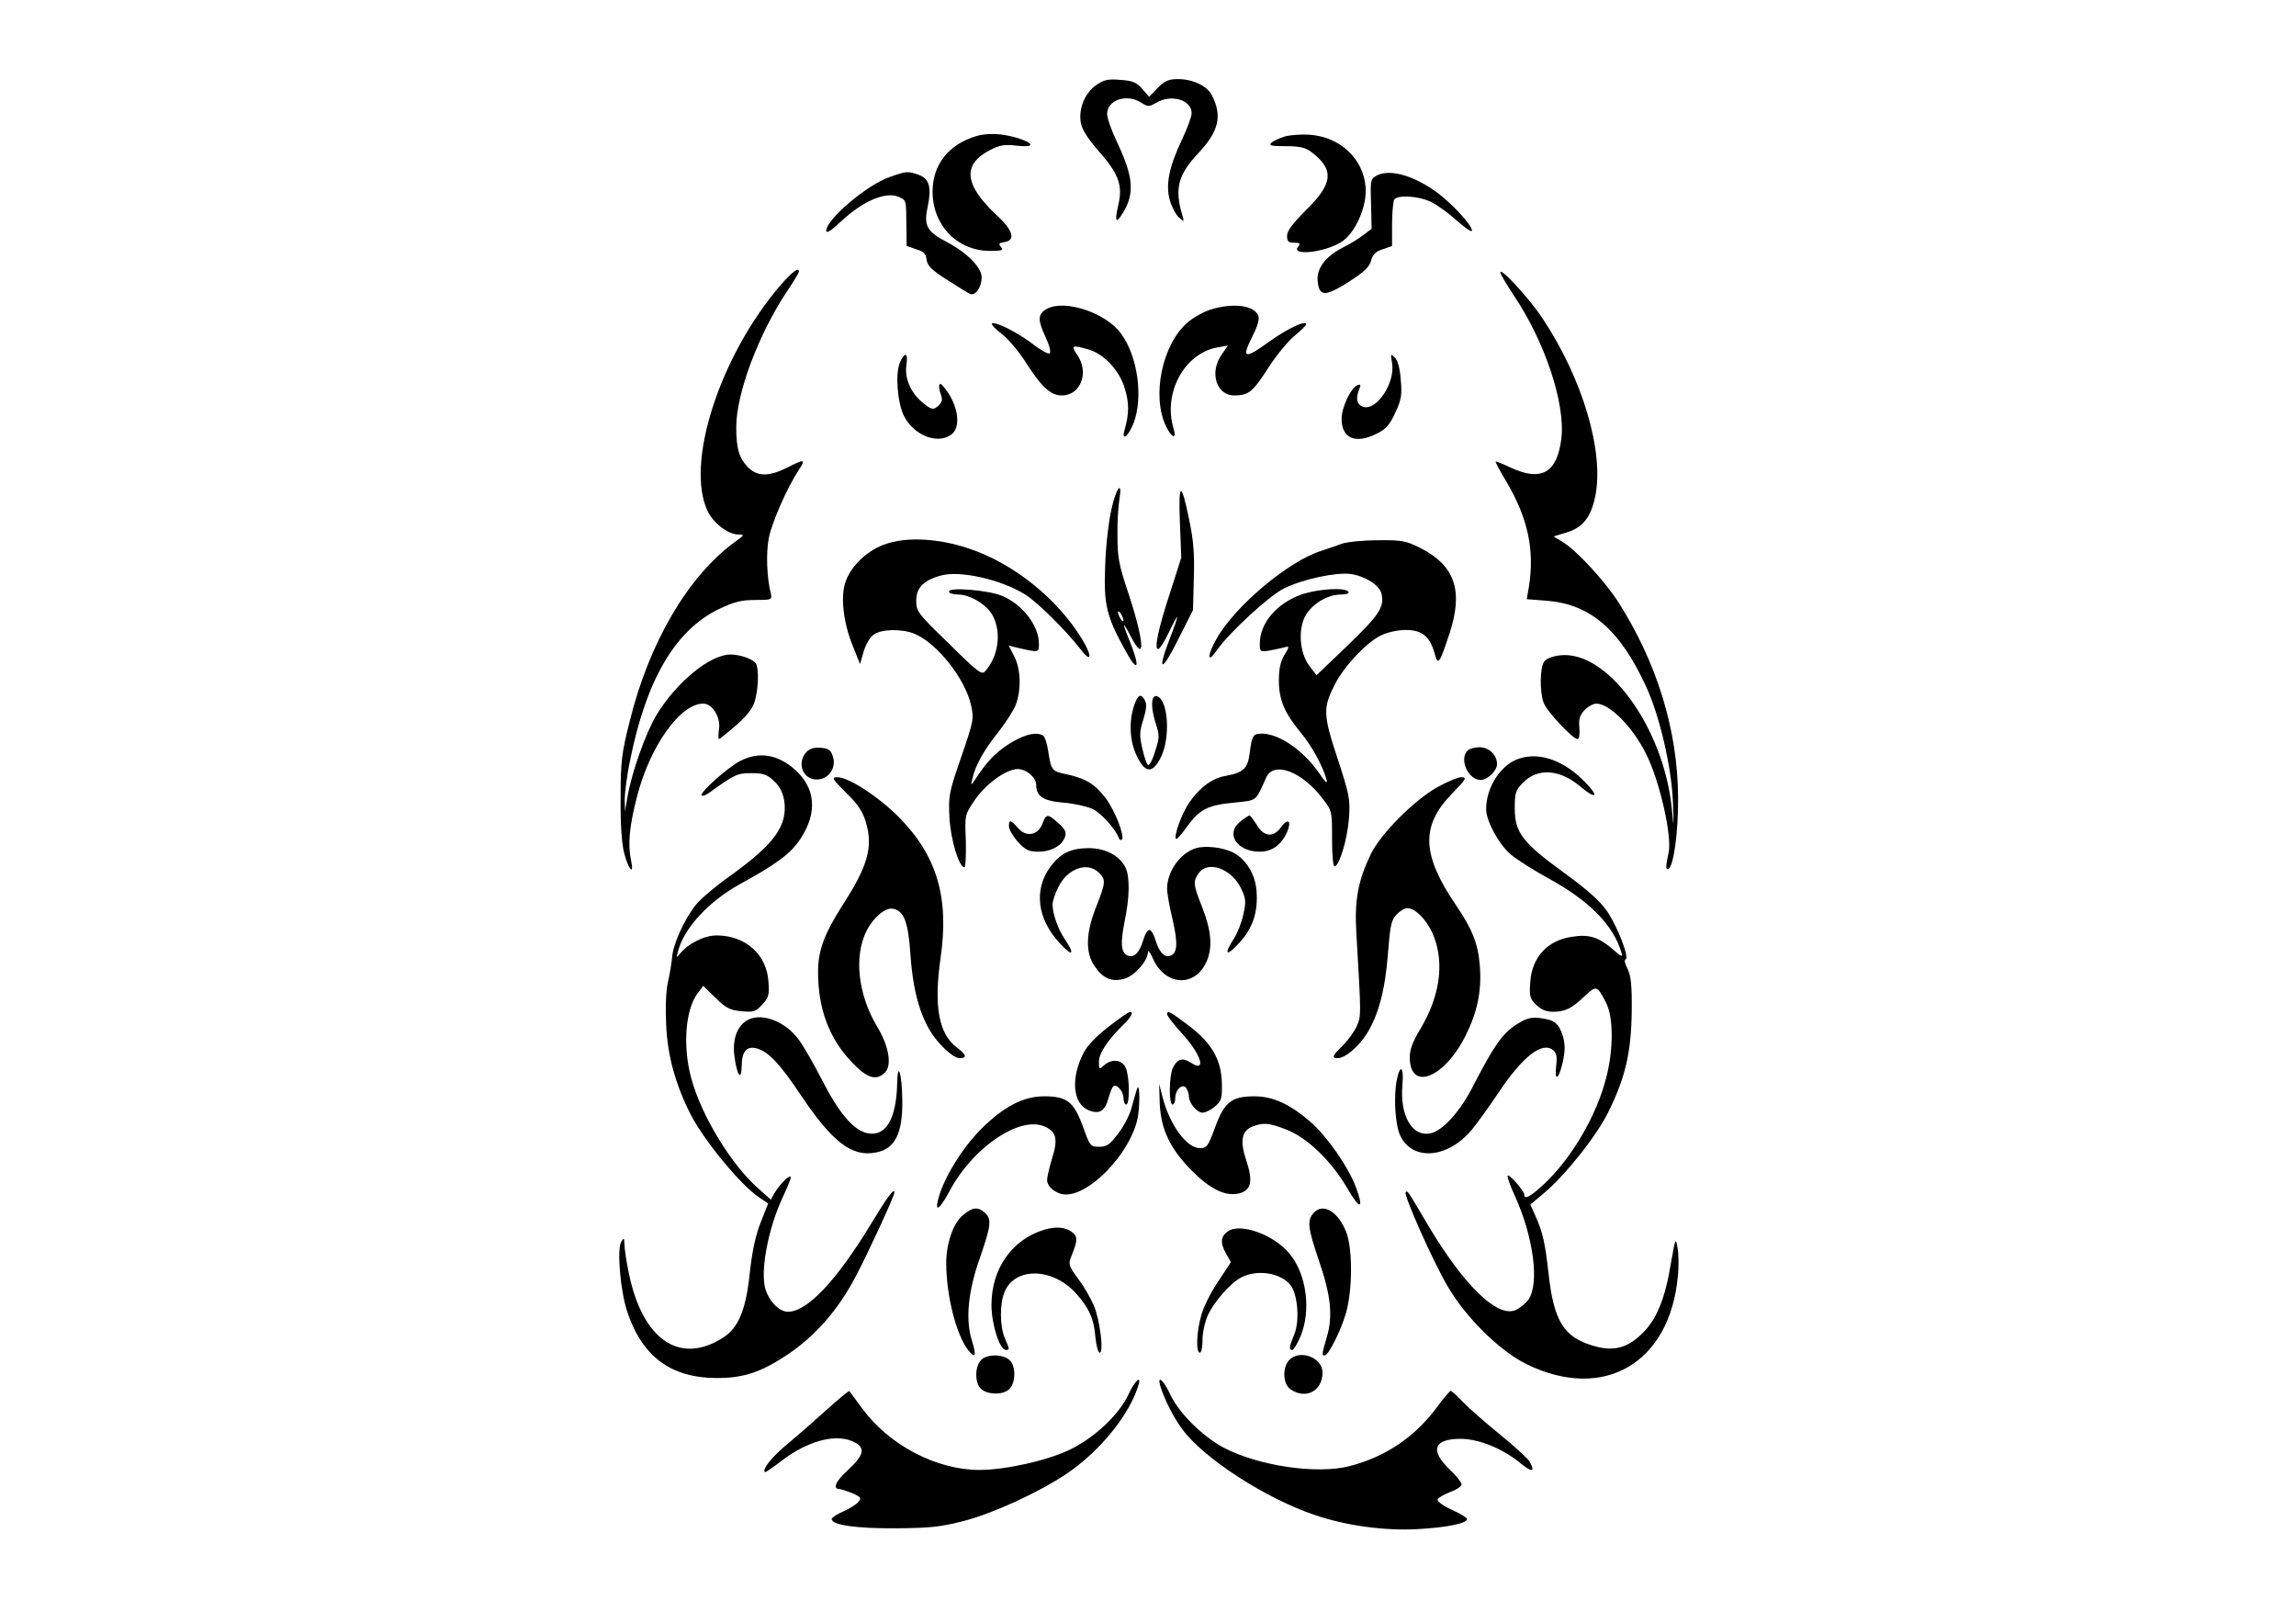 <?xml version="1.0" encoding="UTF-8" standalone="yes"?>
<svg version="1.0" xmlns="http://www.w3.org/2000/svg" width="100%" height="100%" viewBox="0 0 842 595" preserveAspectRatio="xMidYMid meet">
  <g transform="translate(0,595) scale(0.1,-0.1)" fill="#000000" stroke="none">
    <path d="M4020 5638 c-42 -29 -66 -88 -56 -140 4 -23 27 -59 66 -103 73 -83
88 -125 71 -197 -14 -62 -9 -71 18 -27 43 71 37 133 -24 261 -19 40 -35 85
-35 100 0 52 73 76 126 41 24 -15 27 -15 54 0 55 33 130 11 130 -38 0 -13 -16
-56 -35 -96 -48 -101 -61 -166 -45 -223 7 -25 22 -53 33 -63 20 -18 20 -17 13
7 -29 99 -17 148 60 230 74 79 87 136 48 211 -17 34 -70 59 -124 59 -34 0 -48
-6 -74 -32 l-32 -33 -25 29 c-21 24 -35 30 -80 33 -45 4 -60 1 -89 -19z"/>
    <path d="M3580 5451 c-102 -31 -160 -105 -160 -204 0 -123 90 -216 209 -217
45 0 52 2 42 14 -10 12 -8 15 11 18 44 6 34 43 -27 99 -120 112 -127 187 -22
240 33 17 51 20 94 15 69 -8 69 8 1 29 -55 16 -107 18 -148 6z"/>
    <path d="M4710 5449 c-19 -6 -41 -16 -48 -23 -10 -10 1 -12 53 -12 50 0 72 -5
92 -20 87 -65 83 -116 -18 -215 -49 -49 -69 -75 -69 -94 0 -20 5 -25 26 -25
21 0 24 -3 15 -14 -30 -35 94 -23 157 16 52 32 96 131 90 203 -9 104 -94 183
-205 191 -32 2 -74 -1 -93 -7z"/>
    <path d="M3263 5301 c-83 -28 -233 -156 -233 -197 0 -11 18 0 53 33 81 76 165
112 213 91 28 -13 27 -9 28 -107 l1 -73 35 -12 c27 -8 36 -17 38 -38 3 -22 18
-38 75 -74 39 -25 77 -49 85 -52 20 -7 42 25 42 61 0 36 -53 90 -127 129 -74
39 -86 60 -71 129 15 73 6 104 -33 118 -41 14 -44 14 -106 -8z"/>
    <path d="M5050 5307 c-24 -13 -25 -16 -22 -104 l2 -92 -32 -24 c-18 -14 -52
-34 -74 -45 -61 -31 -96 -76 -92 -120 5 -60 26 -61 112 -7 59 38 78 56 84 79
6 23 17 34 43 42 l34 12 0 78 c0 44 4 85 8 92 12 18 86 14 132 -7 22 -10 64
-40 93 -66 29 -26 55 -45 59 -42 10 10 -61 90 -119 135 -86 66 -178 94 -228
69z"/>
    <path d="M2863 4905 c-224 -260 -352 -658 -267 -831 22 -44 75 -84 112 -84 23
0 23 -2 -14 -28 -171 -125 -314 -369 -385 -658 -29 -115 -33 -145 -33 -279 -1
-96 4 -169 13 -203 16 -62 38 -85 25 -26 -12 58 -6 123 21 229 47 187 159 345
244 345 33 0 64 -49 58 -92 -3 -21 -3 -38 0 -38 2 0 31 23 62 50 40 35 61 62
69 89 13 43 16 120 4 138 -10 16 -57 33 -93 33 -75 0 -198 -101 -271 -221 -40
-66 -92 -213 -107 -302 l-9 -52 -1 43 c0 24 8 90 20 145 59 295 166 476 324
553 59 28 84 34 135 34 59 0 62 1 57 23 -15 58 -18 148 -8 202 11 58 67 186
111 253 26 39 20 40 -44 7 -68 -34 -111 -33 -146 5 -30 32 -40 67 -40 144 0
123 81 339 185 496 25 37 45 70 45 74 0 18 -24 0 -67 -49z"/>
    <path d="M5503 4947 c4 -9 24 -43 45 -75 116 -170 193 -400 178 -529 -15 -126
-72 -160 -185 -108 -30 14 -55 24 -56 23 -2 -2 17 -37 41 -77 78 -133 102
-249 81 -382 l-8 -46 74 -6 c158 -12 268 -106 363 -313 50 -107 94 -297 99
-424 4 -101 3 -102 -4 -25 -30 298 -237 582 -410 562 -27 -3 -50 -12 -58 -23
-16 -21 -17 -112 -2 -151 11 -31 107 -133 124 -133 6 0 9 16 7 41 -3 32 1 46
19 65 12 13 32 24 43 24 49 0 134 -86 183 -185 50 -100 96 -303 82 -363 -11
-48 -11 -64 0 -58 19 12 36 136 35 261 -1 248 -78 497 -221 720 -51 78 -150
185 -201 217 l-35 21 46 14 c60 17 91 55 107 132 34 163 -46 433 -194 655 -53
79 -165 199 -153 163z"/>
    <path d="M3840 4818 c-34 -19 -36 -39 -6 -103 15 -33 21 -57 15 -61 -5 -3 -33
12 -62 35 -56 42 -136 83 -149 75 -4 -3 11 -20 34 -37 24 -18 61 -62 84 -97
63 -99 96 -130 138 -130 70 0 102 86 55 151 -23 33 -17 35 45 17 57 -18 113
-78 132 -146 15 -51 15 -89 -2 -149 -12 -43 14 -23 33 25 36 95 16 244 -46
329 -55 76 -205 126 -271 91z"/>
    <path d="M4440 4815 c-25 -8 -62 -28 -83 -46 -94 -78 -135 -270 -81 -382 21
-43 40 -50 28 -9 -40 130 39 276 160 298 l39 7 -22 -32 c-47 -65 -21 -151 45
-151 53 0 68 12 127 104 30 46 73 98 96 116 22 18 41 37 41 41 0 16 -67 -15
-133 -62 -95 -69 -106 -65 -62 22 16 31 24 58 20 70 -13 39 -91 50 -175 24z"/>
    <path d="M3300 4620 c-17 -40 -9 -145 14 -193 35 -72 122 -108 174 -71 41 28
24 121 -34 183 -11 11 -13 -9 -5 -32 8 -20 7 -30 -5 -42 -21 -20 -27 -19 -62
10 -43 36 -65 89 -58 136 7 46 -6 51 -24 9z"/>
    <path d="M5105 4620 c13 -74 -58 -180 -108 -161 -22 9 -26 30 -12 65 6 14 5
18 -6 14 -24 -8 -59 -81 -59 -124 0 -72 52 -94 131 -53 32 16 46 32 66 76 22
47 25 65 20 120 -3 42 -11 71 -22 82 -15 15 -16 14 -10 -19z"/>
    <path d="M4076 4083 c-10 -43 -21 -136 -23 -206 -6 -144 4 -187 76 -316 43
-79 53 -61 17 30 -32 78 -32 88 0 27 56 -108 51 -22 -8 157 -35 104 -40 132
-40 210 -1 50 3 109 7 133 12 73 -11 46 -29 -35z m44 -408 c0 -5 -5 -3 -10 5
-5 8 -10 20 -10 25 0 6 5 3 10 -5 5 -8 10 -19 10 -25z"/>
    <path d="M4327 4033 l5 -128 -40 -125 c-45 -137 -60 -210 -45 -210 6 0 23 27
39 60 15 32 29 58 31 57 1 -2 -11 -38 -28 -81 -47 -122 -29 -123 31 -2 l55
109 3 116 c3 88 -1 140 -17 215 -29 143 -40 140 -34 -11z"/>
    <path d="M3225 3946 c-58 -27 -108 -79 -125 -132 -18 -53 -7 -147 26 -229 l28
-70 13 45 c7 25 23 53 36 62 27 22 105 23 151 4 82 -34 185 -164 207 -261 11
-51 10 -57 -36 -191 -46 -133 -47 -142 -43 -224 5 -82 35 -180 55 -180 4 0 6
43 5 96 -4 95 -4 96 31 148 40 60 117 116 159 116 32 0 68 -31 68 -58 0 -42
26 -59 99 -65 39 -3 87 -14 107 -23 32 -15 85 -74 97 -107 2 -7 7 -9 11 -6 12
11 -25 107 -59 152 -41 53 -72 72 -144 88 -54 11 -56 14 -67 85 -4 27 -12 52
-18 56 -22 15 -62 7 -111 -21 -55 -32 -89 -65 -130 -126 -25 -38 -26 -39 -19
-10 11 49 43 106 97 173 27 35 56 80 63 100 20 57 17 131 -7 176 l-20 39 23
-6 c90 -21 88 -21 88 13 0 65 -60 144 -135 175 -50 21 -195 33 -195 16 0 -6
15 -11 33 -11 46 0 109 -39 129 -80 31 -62 19 -147 -29 -201 -12 -15 -26 -5
-133 101 -115 111 -120 118 -120 158 0 47 28 75 92 92 70 19 223 -16 309 -71
46 -29 151 -134 201 -199 40 -53 45 -28 7 35 -91 150 -253 280 -417 334 -122
41 -249 44 -327 7z"/>
    <path d="M4920 3956 c-19 -7 -53 -19 -75 -26 -119 -37 -317 -203 -384 -323
-35 -62 -34 -93 1 -42 46 66 194 202 248 228 70 34 193 60 245 52 52 -8 104
-41 111 -71 12 -49 -7 -78 -123 -190 l-115 -110 -26 34 c-38 50 -43 143 -10
192 28 41 80 70 126 70 20 0 31 4 27 10 -10 17 -112 11 -172 -10 -91 -32 -153
-105 -153 -180 0 -30 1 -31 38 -25 20 4 45 9 55 12 16 4 16 2 -3 -29 -14 -24
-20 -50 -20 -93 0 -71 21 -120 79 -190 41 -49 83 -125 96 -175 4 -16 -5 -8
-28 26 -58 83 -145 143 -209 144 -33 0 -37 -7 -45 -71 -7 -57 -23 -72 -88 -84
-49 -8 -95 -42 -134 -98 -27 -40 -58 -124 -48 -133 3 -3 21 18 40 45 46 63 76
79 173 88 85 9 77 2 118 93 28 60 131 21 206 -78 35 -45 35 -46 35 -149 0 -64
4 -102 10 -100 18 6 46 100 52 176 5 71 2 85 -42 220 -53 161 -54 185 -9 273
34 66 115 152 168 178 25 12 62 20 92 20 59 0 88 -24 105 -86 13 -45 17 -40
53 68 54 160 23 254 -106 319 -52 26 -67 29 -155 28 -55 0 -113 -6 -133 -13z"/>
    <path d="M4159 3363 c-20 -60 -16 -132 10 -185 31 -65 59 -65 89 -3 35 73 26
209 -15 222 -21 7 -24 -36 -7 -92 17 -52 17 -58 0 -110 -9 -31 -21 -53 -26
-50 -5 3 -14 30 -21 61 -11 47 -10 63 4 106 11 36 13 56 6 69 -15 28 -26 23
-40 -18z"/>
    <path d="M2957 3192 c-38 -42 -10 -106 45 -100 40 4 66 46 52 85 -7 23 -16 29
-45 31 -24 2 -40 -3 -52 -16z"/>
    <path d="M5382 3198 c-32 -32 2 -108 48 -108 25 0 60 34 60 58 0 33 -29 62
-64 62 -17 0 -37 -5 -44 -12z"/>
    <path d="M2715 3160 c-45 -23 -151 -117 -142 -127 4 -3 17 2 29 11 93 67 102
71 154 71 44 0 57 -5 83 -29 21 -20 32 -43 37 -72 13 -91 -35 -158 -196 -274
-54 -38 -112 -87 -129 -109 -41 -51 -83 -144 -86 -190 -2 -20 -8 -60 -15 -90
-8 -34 -10 -94 -7 -160 5 -112 34 -217 89 -326 49 -96 182 -258 251 -305 l34
-23 -28 -71 c-19 -48 -31 -108 -39 -181 -14 -136 -41 -203 -97 -239 -159 -103
-297 -10 -347 236 -9 42 -16 90 -16 105 -1 25 -2 26 -12 9 -16 -28 -3 -179 22
-255 55 -166 161 -244 330 -244 94 0 158 20 252 82 107 70 193 168 260 298 47
90 138 288 138 300 0 19 -26 -16 -84 -112 -128 -211 -235 -325 -307 -325 -34
0 -76 47 -85 96 -13 71 16 215 66 323 17 35 30 68 30 74 0 14 -38 -22 -58 -55
l-15 -27 -46 41 c-100 88 -211 270 -247 408 -31 118 -20 251 26 310 l19 25 45
-44 c38 -37 52 -45 95 -49 45 -4 52 -2 76 24 24 26 27 35 23 86 -7 99 -84 167
-189 168 -46 0 -105 -29 -137 -69 -11 -14 -12 -13 -6 9 22 87 113 185 229 249
134 73 186 112 221 166 63 96 55 186 -22 254 -63 55 -130 66 -199 31z"/>
    <path d="M5573 3169 c-67 -20 -123 -104 -123 -186 0 -43 46 -128 90 -166 21
-18 87 -60 146 -92 144 -80 229 -167 259 -264 7 -23 4 -22 -35 12 -49 41 -84
52 -145 42 -90 -13 -146 -74 -153 -164 -4 -54 -2 -62 21 -85 19 -18 37 -26 62
-26 45 0 69 12 117 58 42 39 45 39 77 -23 28 -53 29 -172 1 -278 -35 -138
-127 -295 -228 -389 -49 -46 -72 -58 -72 -39 0 13 -50 71 -60 71 -5 0 6 -33
24 -72 70 -152 93 -328 50 -385 -12 -15 -33 -32 -49 -38 -67 -24 -187 93 -316
309 -81 137 -77 131 -84 124 -9 -8 100 -253 153 -343 66 -115 194 -241 292
-288 282 -137 524 5 553 323 4 36 3 83 -1 105 -7 38 -8 35 -24 -55 -21 -130
-52 -206 -102 -256 -56 -57 -108 -71 -182 -49 -109 31 -146 91 -165 265 -12
108 -21 151 -48 211 l-19 42 49 41 c79 66 196 213 239 302 61 124 82 217 84
364 1 98 -3 132 -15 157 -10 18 -13 33 -8 35 16 5 -30 123 -69 179 -26 37 -74
79 -158 140 -150 109 -179 146 -179 235 0 56 3 66 29 93 55 57 137 51 214 -15
56 -47 67 -35 16 17 -76 79 -165 112 -241 88z"/>
    <path d="M3103 3043 c45 -44 61 -69 73 -110 26 -89 7 -158 -86 -302 -68 -107
-90 -166 -90 -246 0 -135 42 -246 126 -332 54 -57 88 -67 119 -36 27 26 15 97
-28 168 -71 119 -86 258 -39 352 25 49 68 85 95 81 42 -6 58 -48 66 -171 11
-156 47 -262 112 -329 27 -29 54 -48 67 -48 30 0 27 12 -9 39 -66 49 -85 151
-60 326 33 224 -13 378 -154 520 -75 75 -183 145 -224 145 -23 0 -20 -5 32
-57z"/>
    <path d="M5270 3063 c-85 -48 -207 -171 -243 -245 -47 -98 -60 -169 -53 -288
18 -307 18 -304 2 -342 -9 -20 -32 -52 -51 -71 -39 -38 -43 -47 -19 -47 27 0
75 41 106 89 43 68 68 162 78 295 8 102 12 122 31 142 12 13 30 24 40 24 31 0
77 -49 98 -106 38 -100 20 -219 -49 -335 -29 -48 -40 -76 -40 -106 0 -126 126
-77 204 78 44 88 60 165 53 256 -6 81 -27 135 -87 223 -126 185 -130 290 -18
407 55 56 59 63 37 63 -13 0 -53 -17 -89 -37z"/>
    <path d="M3823 2930 c-16 -43 -59 -51 -89 -17 -28 32 -34 33 -34 7 0 -11 15
-37 33 -57 28 -30 40 -36 75 -36 47 0 87 22 98 55 5 17 0 28 -25 50 -39 35
-44 35 -58 -2z"/>
    <path d="M4547 2936 c-54 -44 -10 -109 73 -109 46 0 80 26 101 74 16 40 2 50
-23 16 -28 -39 -63 -36 -89 8 -12 19 -24 35 -27 35 -4 -1 -20 -11 -35 -24z"/>
    <path d="M4386 2840 c-58 -18 -106 -85 -106 -149 0 -16 9 -67 20 -112 20 -87
18 -124 -7 -133 -22 -9 -41 11 -55 55 -6 22 -16 39 -23 39 -7 0 -17 -17 -23
-39 -14 -45 -33 -64 -56 -55 -25 10 -28 43 -12 124 19 90 20 166 3 200 -22 43
-74 70 -134 70 -67 0 -105 -19 -143 -71 -59 -83 -46 -188 35 -276 48 -53 59
-45 20 13 -25 37 -45 93 -45 128 0 11 9 39 21 63 33 68 107 95 149 53 26 -26
25 -36 -10 -125 -38 -95 -40 -167 -7 -216 31 -47 64 -61 110 -48 37 10 87 66
87 99 0 8 9 -4 19 -27 46 -100 156 -104 197 -6 21 50 16 111 -16 193 -34 86
-36 97 -14 128 33 48 120 17 155 -55 18 -38 19 -49 9 -95 -6 -29 -22 -70 -35
-90 -39 -59 -28 -68 19 -16 51 55 70 114 64 192 -5 61 -39 116 -86 140 -37 19
-101 26 -136 16z"/>
    <path d="M4065 2185 c-45 -35 -78 -69 -92 -97 -47 -92 -39 -185 19 -209 39
-16 60 -4 73 44 5 19 13 39 17 43 12 12 38 -17 38 -42 0 -13 5 -24 10 -24 14
0 13 103 -2 135 -13 30 -52 34 -80 8 -17 -15 -18 -15 -18 14 0 31 32 79 91
137 28 27 37 47 22 45 -5 0 -39 -24 -78 -54z"/>
    <path d="M4280 2231 c0 -6 25 -38 55 -71 71 -77 91 -146 31 -106 -30 19 -49
13 -65 -20 -14 -31 -15 -134 -1 -134 6 0 10 11 10 24 0 31 28 56 41 35 5 -8 9
-21 9 -29 0 -25 30 -60 50 -60 10 0 31 10 46 23 23 20 26 30 25 82 -1 86 -35
147 -116 210 -72 55 -85 62 -85 46z"/>
    <path d="M2734 2205 c-32 -22 -48 -69 -41 -125 9 -73 26 -98 27 -39 0 53 18
74 54 65 43 -11 86 -56 165 -175 115 -170 185 -224 273 -207 70 13 98 69 97
189 -1 101 -17 152 -19 62 -3 -130 -43 -195 -110 -180 -50 11 -103 73 -164
192 -30 59 -69 127 -87 151 -52 71 -145 103 -195 67z"/>
    <path d="M5559 2192 c-49 -32 -81 -78 -153 -217 -50 -100 -114 -171 -161 -181
-67 -13 -112 66 -102 179 6 64 -8 77 -20 20 -13 -62 -7 -167 12 -207 45 -95
175 -84 263 22 21 26 66 88 99 138 89 132 159 186 199 153 12 -10 15 -25 11
-56 -7 -61 9 -53 24 12 9 42 9 64 1 94 -15 49 -32 62 -85 68 -34 4 -50 -1 -88
-25z"/>
    <path d="M4169 1955 c-4 -11 -12 -41 -19 -66 -6 -25 -28 -68 -49 -95 -31 -41
-42 -49 -70 -49 -32 0 -34 2 -60 75 -33 90 -58 110 -142 110 -76 0 -147 -37
-230 -119 -68 -68 -131 -169 -155 -246 -19 -64 -1 -55 38 17 84 159 255 276
347 238 44 -18 52 -46 30 -115 -10 -33 -19 -70 -19 -82 0 -26 35 -53 69 -53
89 0 230 146 261 271 12 47 10 151 -1 114z"/>
    <path d="M4253 1905 c4 -96 38 -168 120 -250 67 -67 123 -93 171 -81 44 11 52
44 27 119 -25 74 -18 111 24 127 38 14 57 13 120 -11 77 -29 165 -113 224
-213 48 -84 65 -83 33 2 -28 74 -105 185 -165 237 -75 66 -139 95 -206 95 -85
0 -111 -21 -145 -114 -26 -70 -30 -76 -56 -76 -48 0 -110 85 -136 185 l-13 50
2 -70z"/>
    <path d="M3531 1494 c-36 -30 -61 -104 -61 -178 1 -118 36 -258 80 -316 27
-35 32 -22 14 35 -24 77 -14 180 30 304 41 118 43 141 18 164 -26 23 -45 21
-81 -9z"/>
    <path d="M4817 1502 c-24 -27 -21 -54 19 -172 44 -127 53 -205 30 -282 -19
-65 -19 -68 -8 -68 14 0 59 90 78 155 24 84 25 235 1 297 -30 76 -85 109 -120
70z"/>
    <path d="M3830 1441 c-119 -36 -194 -143 -194 -276 0 -71 30 -165 53 -165 14
0 14 1 -4 43 -19 45 -19 127 -1 170 39 93 179 89 264 -8 46 -52 64 -91 69
-157 3 -32 10 -58 16 -58 16 0 0 125 -23 176 -11 25 -36 69 -57 96 -34 47 -36
52 -24 82 24 59 24 73 0 90 -25 17 -58 19 -99 7z"/>
    <path d="M4503 1435 c-27 -19 -29 -43 -6 -83 l17 -30 -46 -70 c-26 -38 -54
-93 -62 -123 -18 -59 -21 -139 -6 -139 6 0 10 21 10 48 0 26 9 66 19 88 23 51
84 120 123 140 62 32 152 15 184 -33 24 -38 30 -130 10 -177 -18 -44 -20 -56
-7 -56 5 0 18 22 30 49 40 95 23 228 -40 304 -57 70 -181 114 -226 82z"/>
    <path d="M3597 962 c-23 -25 -22 -85 1 -105 25 -23 85 -22 105 1 23 25 22 85
-1 105 -25 23 -85 22 -105 -1z"/>
    <path d="M4727 962 c-25 -28 -22 -87 5 -106 56 -39 118 -7 118 61 0 56 -85 87
-123 45z"/>
    <path d="M4139 838 c-34 -74 -122 -157 -212 -202 -83 -41 -239 -76 -335 -76
-158 0 -331 91 -429 224 -25 34 -47 63 -48 65 -2 2 -39 -28 -82 -67 -43 -39
-107 -95 -143 -125 -57 -47 -96 -94 -85 -105 2 -2 29 17 62 42 91 70 192 99
257 72 52 -22 48 -49 -15 -107 -45 -41 -57 -69 -30 -69 5 0 25 -7 46 -15 32
-14 35 -18 23 -32 -7 -9 -32 -25 -55 -35 -24 -10 -43 -23 -43 -28 0 -22 90
-35 235 -34 128 1 164 5 250 27 110 29 273 104 375 172 120 80 231 215 264
323 14 42 -11 22 -35 -30z"/>
    <path d="M4255 868 c16 -51 47 -113 81 -159 78 -106 304 -253 485 -314 113
-39 257 -59 378 -52 107 6 181 21 181 37 0 5 -25 20 -56 34 -31 14 -54 31 -52
38 2 6 23 18 46 27 23 8 42 21 42 28 0 7 -20 33 -45 56 -73 70 -56 112 44 111
67 -1 152 -36 218 -90 42 -34 53 -32 33 6 -6 11 -54 55 -108 99 -53 43 -115
97 -137 120 -21 23 -42 41 -45 41 -3 0 -28 -29 -55 -66 -80 -106 -187 -177
-316 -210 -120 -31 -335 1 -462 68 -78 42 -165 128 -196 196 -24 52 -48 72
-36 30z"/>
  </g>
</svg>